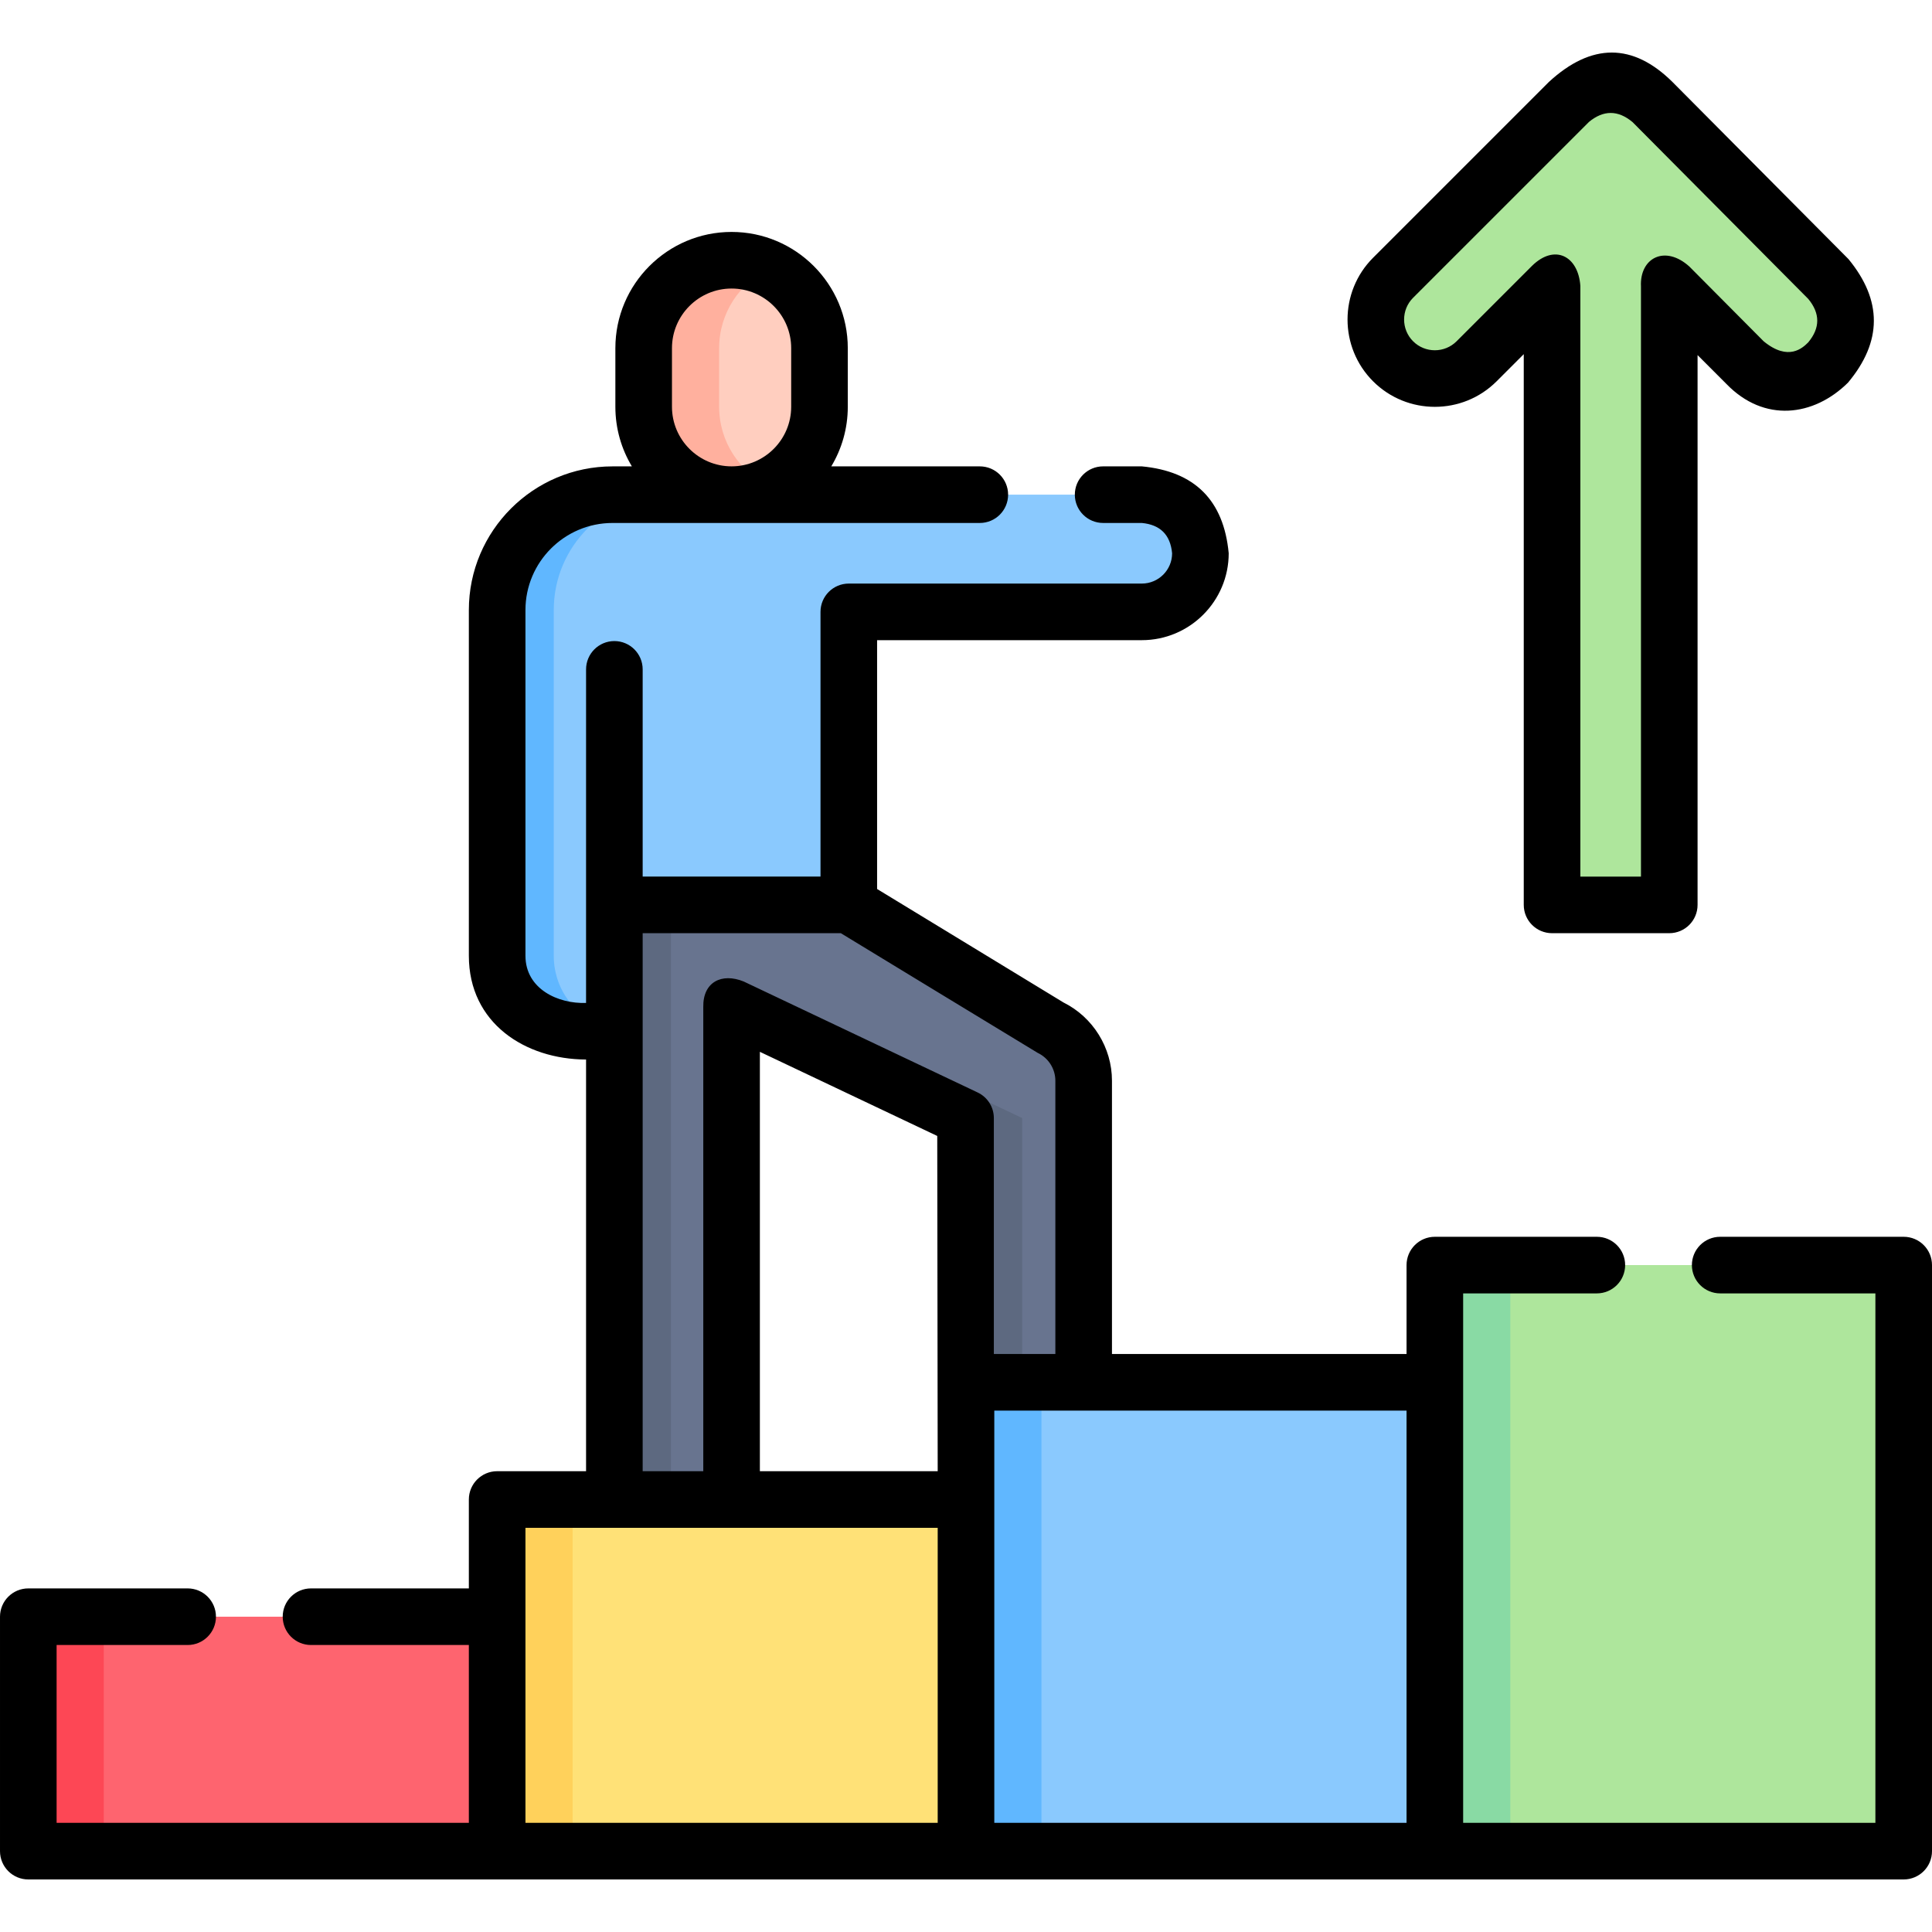 <svg xmlns="http://www.w3.org/2000/svg" id="Capa_1" height="512" viewBox="0 0 512 512" width="512"><g><path d="m7.502 428.446h124.249v62.125h-124.249z" fill="#fe646f"></path><path d="m7.5 428.443h20v62.13h-20z" fill="#fd4755"></path><path d="m278.238 272.26-53.3-32.454h-31.062-31.062v157.578h31.062v-130.499l62.005 29.412v70.025l31.301.002v-79.925c-.001-6.044-3.482-11.549-8.944-14.139z" fill="#68748f"></path><path d="m162.81 239.803h15v157.581h-15z" fill="#5d6980"></path><path d="m380.249 335.259h124.249v155.311h-124.249z" fill="#aee69c"></path><path d="m380.249 335.262h20v155.31h-20z" fill="#89daa4"></path><path d="m256 366.322h124.249v124.249h-124.249z" fill="#8ac9fe"></path><path d="m256 366.323h20v124.25h-20z" fill="#60b7ff"></path><path d="m131.751 397.384h124.249v93.187h-124.249z" fill="#ffe177"></path><path d="m131.75 397.383h20v93.19h-20z" fill="#ffd15b"></path><path d="m484.536 73.938-46.593-46.884c-2.932-2.95-6.917-4.612-11.076-4.618-.008 0-.017 0-.024 0-4.15 0-8.131 1.648-11.066 4.583l-46.594 46.593c-6.111 6.112-6.111 16.021 0 22.133 6.112 6.112 16.021 6.111 22.133 0l19.996-19.996v164.056h31.062v-163.889l19.961 20.086c6.832 5.75 15.165 6.958 22.132.069 6.146-6.078 6.162-16.002.069-22.133z" fill="#aee69c"></path><path d="m193.876 131.088c-12.866 0-23.297-10.43-23.297-23.297v-15.531c0-12.866 10.43-23.297 23.297-23.297 12.866 0 23.297 10.43 23.297 23.297v15.531c-.001 12.867-10.431 23.297-23.297 23.297z" fill="#ffcebf"></path><path d="m203.88 128.843c-3.03 1.44-6.42 2.25-10 2.25-12.87 0-23.3-10.43-23.3-23.3v-15.53c0-12.87 10.43-23.3 23.3-23.3 3.58 0 6.97.81 10 2.25-7.86 3.74-13.3 11.76-13.3 21.05v15.53c0 9.29 5.44 17.31 13.3 21.05z" fill="#ffb09e"></path><path d="m270.88 296.293v70.029h-15v-70.029l-47-22.291v-7.119z" fill="#5d6980"></path><path d="m162.339 131.088c-16.893 0-30.588 13.695-30.588 30.588v91.609c0 11.038 8.942 19.989 19.98 20l11.082.011v-33.49h62.125v-77.656h77.656c8.578 0 15.531-6.954 15.531-15.531 0-8.578-6.954-15.531-15.531-15.531z" fill="#8ac9fe"></path><path d="m162.81 272.893v.4l-11.08-.01c-11.04-.01-19.98-8.96-19.98-20v-91.61c0-16.89 13.7-30.58 30.59-30.58h15c-16.89 0-30.59 13.69-30.59 30.58v91.61c0 9.699 6.9 17.78 16.06 19.61z" fill="#60b7ff"></path><g><path d="m396.619 101.049 7.192-7.192v145.949c0 4.142 3.357 7.5 7.5 7.5h31.062c4.143 0 7.5-3.358 7.5-7.5v-145.704s7.478 7.479 7.633 7.638c9.994 10.333 23.12 8.675 32.234-.336 9.096-10.879 9.134-21.796.115-32.752l-46.592-46.884c-10.514-10.445-21.514-10.445-32.791-.051l-46.593 46.593c-9.025 9.026-9.025 23.713.001 32.74 9.026 9.025 23.713 9.024 32.739-.001zm-22.133-22.133 46.593-46.593c3.853-3.189 7.702-3.183 11.545.018l46.593 46.884c3.173 3.85 3.166 7.688-.023 11.513-1.425 1.409-5.184 5.124-11.791-.277l-19.71-19.832c-6.442-5.807-13.192-2.307-12.819 5.287v156.39h-16.062v-156.556c-.562-7.928-6.812-11.178-12.804-5.303l-19.995 19.995c-3.177 3.177-8.35 3.178-11.526 0-3.178-3.177-3.178-8.348-.001-11.526z"></path><path d="m504.5 327.762h-48.63c-4.143 0-7.5 3.358-7.5 7.5s3.357 7.5 7.5 7.5h41.13v140.31h-109.25v-140.31h35.43c4.143 0 7.5-3.358 7.5-7.5s-3.357-7.5-7.5-7.5h-42.93c-4.143 0-7.5 3.358-7.5 7.5v23.559h-78.068v-72.422c0-8.75-5.027-16.839-12.844-20.729l-49.398-30.077v-65.941h70.15c12.699 0 23.03-10.332 23.03-23.03-1.319-14.035-8.996-21.711-23.03-23.03h-10.25c-4.143 0-7.5 3.358-7.5 7.5s3.357 7.5 7.5 7.5h10.25c4.893.46 7.569 3.137 8.03 8.03 0 4.428-3.603 8.03-8.03 8.03h-77.65c-4.142 0-7.5 3.358-7.5 7.5v70.15h-47.126v-54.912c0-4.142-3.358-7.5-7.5-7.5s-7.5 3.358-7.5 7.5l-.003 88.395c-7.35.28-16.06-3.663-16.06-12.503v-91.61c0-12.727 10.358-23.08 23.09-23.08h97.32c4.143 0 7.5-3.358 7.5-7.5s-3.357-7.5-7.5-7.5h-39.363c2.775-4.623 4.375-10.028 4.375-15.801v-15.53c0-16.981-13.815-30.797-30.797-30.797s-30.797 13.815-30.797 30.797v15.531c0 5.773 1.6 11.178 4.375 15.801h-5.114c-21.003 0-38.09 17.083-38.09 38.08v91.61c0 17.848 14.904 27.444 31.063 27.503v109.098h-23.563c-4.142 0-7.5 3.358-7.5 7.5v23.559h-41.83c-4.142 0-7.5 3.358-7.5 7.5s3.358 7.5 7.5 7.5h41.83v47.13h-109.25v-47.13h34.73c4.142 0 7.5-3.358 7.5-7.5s-3.358-7.5-7.5-7.5h-42.23c-4.142 0-7.5 3.358-7.5 7.5v62.13c0 4.142 3.358 7.5 7.5 7.5h497c4.143 0 7.5-3.358 7.5-7.5v-155.31c0-4.143-3.357-7.501-7.5-7.501zm-326.421-235.501c0-8.71 7.086-15.797 15.797-15.797s15.797 7.086 15.797 15.797v15.531c0 8.71-7.086 15.796-15.797 15.796s-15.797-7.086-15.797-15.796zm96.945 186.775c2.829 1.342 4.657 4.232 4.657 7.363v72.423h-16.301v-62.525c0-2.897-1.668-5.535-4.285-6.776l-62.005-29.412c-5.84-2.369-10.84.131-10.714 6.776v122.999h-16.062v-142.578h52.521c-.001 0 51.954 31.619 52.189 31.73zm-73.649-.292 47.005 22.296.12 88.843h-47.125zm-62.124 126.14h109.249v78.187h-109.249zm233.498 78.187h-109.249v-109.249h109.249z"></path></g></g></svg>